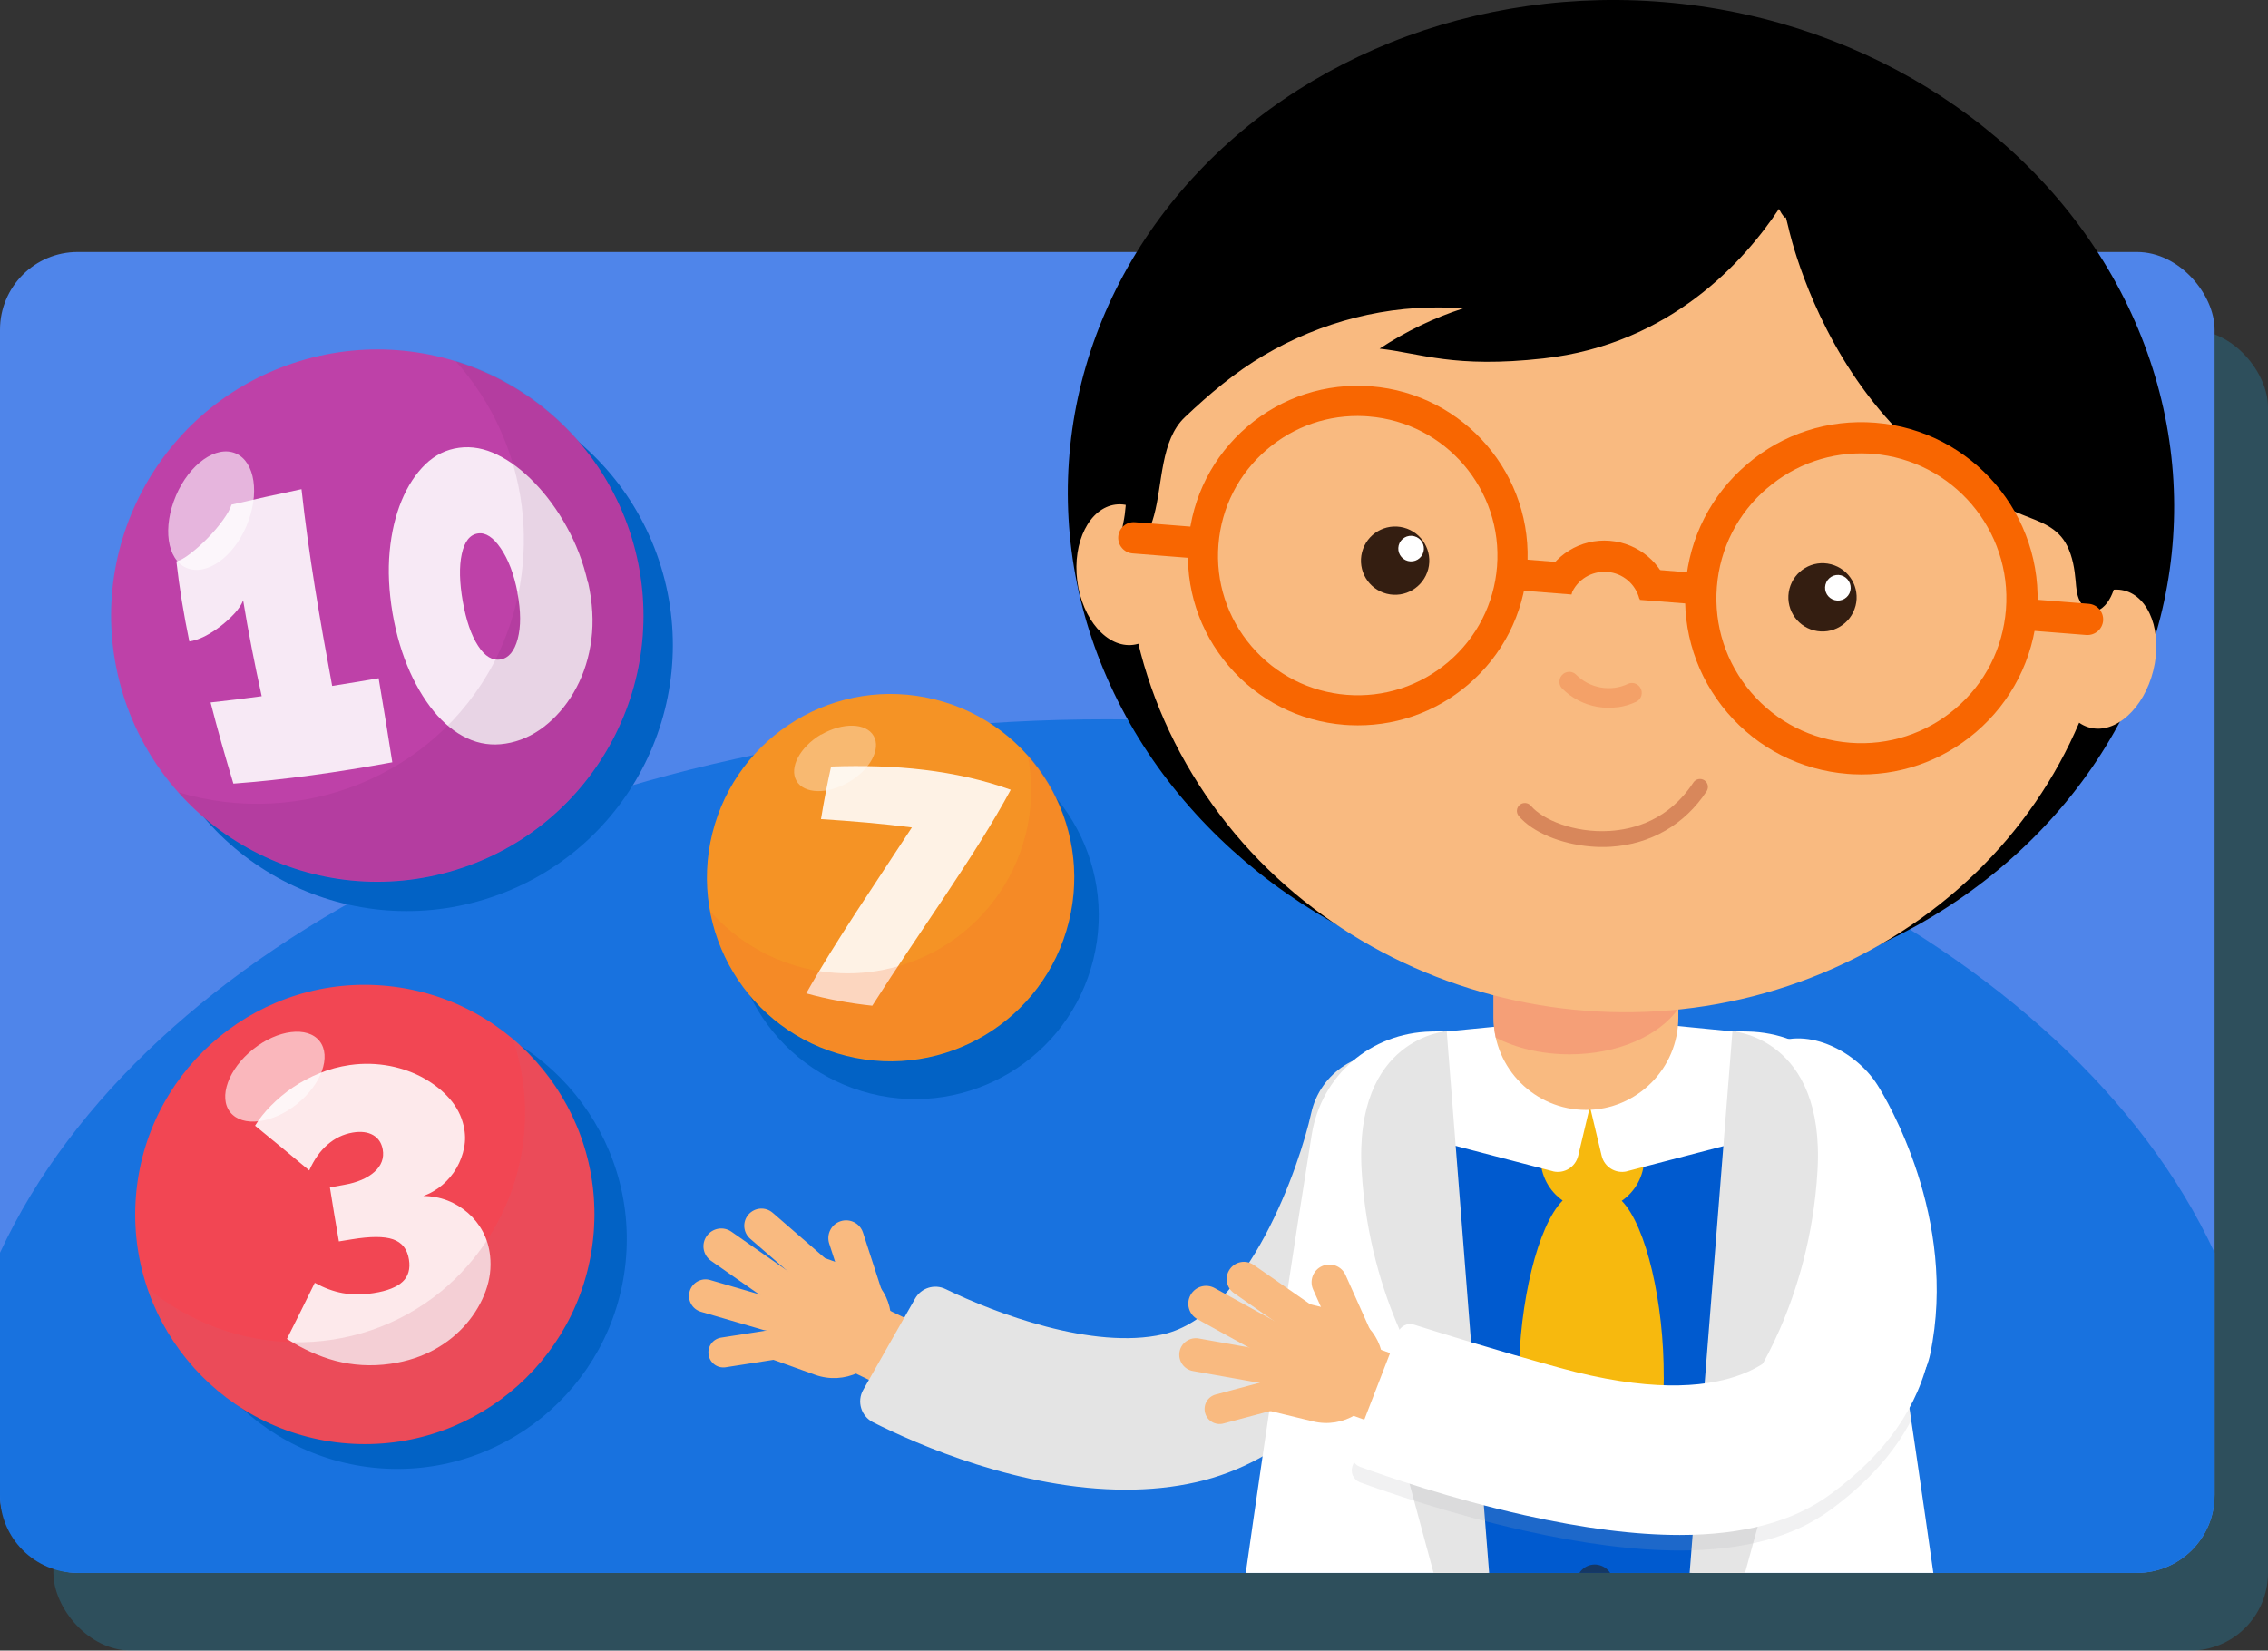 <?xml version="1.0" encoding="UTF-8"?><svg id="Layer_2" xmlns="http://www.w3.org/2000/svg" xmlns:xlink="http://www.w3.org/1999/xlink" viewBox="0 0 383.93 279.43"><rect x="0" y="0" width="383.93" height="279.43" fill="#333333" stroke="none"/><defs><style>.cls-1{fill:none;}.cls-2{clip-path:url(#clippath);}.cls-3{fill:#f59325;}.cls-4{fill:#f4a168;}.cls-5{fill:#f86601;}.cls-6{fill:#f7b90e;}.cls-7{fill:#f46526;}.cls-8{fill:#f9ba80;}.cls-9{fill:#0262c5;}.cls-10,.cls-11{fill:#fff;}.cls-12{fill:#e5e5e5;}.cls-13{fill:#f24653;}.cls-14{fill:#e4e4e4;}.cls-15{fill:#341e11;}.cls-16{fill:#be41a8;}.cls-17{fill:#ce6277;}.cls-18{fill:#153864;}.cls-19{fill:#1872df;}.cls-20{fill:#4f85ea;}.cls-21{fill:#1cc1ff;opacity:.2;}.cls-22{fill:#acabb0;opacity:.17;}.cls-23{opacity:.19;}.cls-24{opacity:.2;}.cls-25{opacity:.35;}.cls-26{opacity:.61;}.cls-27{opacity:.88;}.cls-11,.cls-28{fill-rule:evenodd;}.cls-28{fill:#005acf;}.cls-29{fill:#611d55;isolation:isolate;opacity:.1;}.cls-30{fill:#f49673;opacity:.73;}.cls-31{fill:#9f2d1a;opacity:.36;}</style><clipPath id="clippath"><rect id="Rounded_Rectangle_1_copy-2" class="cls-1" x="0" y="42.66" width="374.89" height="223.62" rx="13.15" ry="13.15"/></clipPath></defs><g id="Layer_1-2"><g><rect id="Rounded_Rectangle_1" class="cls-21" x="9.04" y="55.81" width="374.89" height="223.62" rx="13.15" ry="13.15"/><rect id="Rounded_Rectangle_1_copy" class="cls-20" x="0" y="42.66" width="374.89" height="223.62" rx="13.15" ry="13.15"/><path class="cls-19" d="M374.89,253.12v-41.05c-24.27-52.24-99-90.3-187.44-90.3S24.27,159.83,0,212.08v41.05c0,7.26,5.89,13.15,13.15,13.15H361.73c7.26,0,13.15-5.89,13.15-13.15Z"/><g><path class="cls-9" d="M25.79,122.46c-7.33-23.78,6-48.99,29.78-56.32,23.78-7.33,48.99,6,56.32,29.78,7.32,23.75-5.97,48.94-29.71,56.3-23.79,7.36-49.04-5.96-56.4-29.75"/><g><path class="cls-16" d="M20.82,117.49c-7.33-23.78,6-48.99,29.78-56.32,23.78-7.33,48.99,6,56.32,29.78,7.32,23.75-5.97,48.94-29.71,56.3-23.79,7.36-49.04-5.96-56.4-29.75"/><g class="cls-27"><path class="cls-10" d="M64.09,114.79c.8,4.75,1.59,9.51,2.32,14.26-9.18,1.69-18.18,2.96-26.9,3.61-1.4-4.62-2.7-9.2-3.86-13.74,2.87-.31,5.75-.67,8.65-1.06-1.2-5.45-2.26-10.87-3.14-16.23-.27,.71-.75,1.45-1.44,2.2s-1.47,1.47-2.36,2.16c-.89,.69-1.79,1.26-2.72,1.74-.94,.46-1.8,.75-2.59,.86-.94-4.56-1.69-9.08-2.19-13.56,.59-.11,1.37-.55,2.36-1.31,.99-.76,1.96-1.62,2.92-2.61,.96-.97,1.84-2,2.6-3.06,.77-1.06,1.25-1.94,1.45-2.62,3.97-.91,7.92-1.8,11.85-2.62,1.2,11,3.11,22.13,5.19,33.31,2.61-.41,5.24-.85,7.87-1.3h-.01Z"/><path class="cls-10" d="M99.56,98.62c.76,3.44,.94,6.65,.55,9.65-.39,3.01-1.25,5.71-2.52,8.11-1.26,2.4-2.89,4.44-4.79,6.07-1.91,1.64-4.02,2.75-6.34,3.27-2.32,.52-4.5,.4-6.61-.41-2.1-.81-4.02-2.21-5.8-4.17-1.76-1.97-3.32-4.44-4.65-7.38-1.32-2.95-2.32-6.27-2.95-9.97-.62-3.69-.79-7.16-.49-10.41,.3-3.25,.99-6.12,2.02-8.62,1.04-2.51,2.39-4.56,4.02-6.15,1.65-1.59,3.54-2.52,5.72-2.81,2.17-.29,4.32,.12,6.51,1.2,2.19,1.07,4.27,2.67,6.27,4.74,2,2.07,3.84,4.55,5.42,7.42,1.6,2.87,2.82,6.02,3.6,9.46h.01Zm-11.95,1.72c-.6-3.15-1.57-5.66-2.84-7.51-1.26-1.86-2.55-2.71-3.85-2.52-1.39,.2-2.29,1.36-2.75,3.49-.46,2.12-.39,4.81,.17,8.01,.57,3.21,1.42,5.72,2.59,7.52,1.16,1.8,2.44,2.56,3.86,2.3,1.34-.25,2.3-1.41,2.85-3.47,.55-2.07,.55-4.66-.05-7.81h.01Z"/></g><path class="cls-29" d="M77.05,61.04c12.62,14.03,15.23,34.41,6.56,51.17-10.2,19.34-32.77,28.08-53.4,21.92,16.57,18.58,45.06,20.23,63.64,3.66,18.58-16.57,20.23-45.06,3.66-63.64-5.49-6.16-12.57-10.7-20.45-13.11Z"/><g class="cls-26"><path class="cls-10" d="M29.78,83.92c2.29-5.37,6.81-8.58,10.11-7.17,3.3,1.41,4.11,6.9,1.84,12.27-2.27,5.37-6.81,8.53-10.15,7.12-3.34-1.41-4.07-6.91-1.79-12.23"/></g></g></g><g><path class="cls-9" d="M124.74,147.46c4.15-16.66,21.03-26.81,37.68-22.65,16.66,4.15,26.81,21.03,22.65,37.68-4.15,16.65-20.99,26.78-37.63,22.66-16.68-4.13-26.84-21.01-22.7-37.69Z"/><g><path class="cls-3" d="M120.59,141.06c4.15-16.66,21.03-26.81,37.68-22.65,16.66,4.15,26.81,21.03,22.65,37.68-4.15,16.65-20.99,26.78-37.63,22.66-16.68-4.13-26.84-21.01-22.7-37.69Z"/><g class="cls-27"><path class="cls-10" d="M154.37,140.08c-5.07-.65-10.2-1.08-15.39-1.41,.49-3.02,1.06-5.99,1.71-8.9,10.81-.39,21.05,.57,30.41,3.93-5.95,11.08-15.33,23.82-23.44,36.56-3.84-.41-7.57-1.09-11.18-2.09,5.03-8.94,11.67-18.54,17.9-28.11h0Z"/></g><g class="cls-24"><path class="cls-7" d="M173.96,127.75c3.32,16.82-7.63,33.14-24.45,36.44-10.85,2.14-22.02-1.67-29.31-9.97,3.19,16.88,19.45,27.98,36.33,24.8,16.88-3.19,27.98-19.45,24.8-36.33-1.04-5.56-3.59-10.72-7.36-14.95"/></g><g class="cls-25"><path class="cls-10" d="M139.03,124.36c3.61-2.09,7.59-2,8.86,.22,1.28,2.21-.59,5.72-4.21,7.83-3.61,2.11-7.58,2.01-8.85-.22-1.28-2.23,.59-5.72,4.14-7.84"/></g></g></g><g><path class="cls-9" d="M28.57,205.83c2.19-21.35,21.28-36.89,42.63-34.7,21.35,2.19,36.89,21.28,34.7,42.63-2.19,21.33-21.23,36.86-42.56,34.72-21.37-2.18-36.95-21.25-34.77-42.64Z"/><g><path class="cls-13" d="M23.09,201.63c2.19-21.35,21.28-36.89,42.63-34.7,21.35,2.19,36.89,21.28,34.7,42.63-2.19,21.33-21.23,36.86-42.56,34.72-21.37-2.18-36.95-21.25-34.77-42.64Z"/><g class="cls-27"><path class="cls-10" d="M71.56,202.47c1.48,0,2.87,.26,4.18,.76,1.31,.51,2.46,1.22,3.48,2.11,1.02,.9,1.86,1.95,2.51,3.16,.65,1.22,1.06,2.56,1.23,4.06,.23,2.06-.03,4.05-.75,6.02-.71,1.96-1.8,3.81-3.22,5.48-1.44,1.68-3.22,3.17-5.38,4.37-2.16,1.19-4.64,2.04-7.51,2.45-3.33,.48-6.41,.24-9.26-.49-2.84-.75-5.61-2.03-8.27-3.72,1.48-2.93,3.07-6.13,4.72-9.5,1.55,.86,3.12,1.45,4.7,1.74,1.59,.28,3.34,.3,5.26,0,2.33-.36,3.96-1.03,4.92-1.94,.96-.91,1.31-2.17,1.06-3.74-.28-1.77-1.18-2.89-2.69-3.42-1.51-.53-3.85-.52-7.01,0-.72,.11-1.44,.24-2.16,.35-.53-3.04-1.04-6.09-1.52-9.14,.81-.14,1.61-.3,2.42-.44,2.22-.39,3.93-1.13,5.12-2.19,1.19-1.08,1.66-2.34,1.4-3.81-.21-1.11-.74-1.91-1.64-2.43-.88-.5-2.04-.66-3.44-.42-1.59,.27-3.01,.95-4.26,2.04-1.26,1.08-2.29,2.55-3.1,4.37-3.22-2.69-6.31-5.24-9.17-7.57,.69-1.14,1.59-2.28,2.69-3.39,1.1-1.11,2.33-2.16,3.73-3.1,1.4-.94,2.9-1.75,4.53-2.41,1.62-.66,3.3-1.11,5.08-1.37,2.38-.34,4.64-.25,6.81,.16,2.17,.43,4.11,1.15,5.8,2.11,1.69,.96,3.15,2.11,4.32,3.46,1.18,1.35,1.96,2.86,2.35,4.55,.29,1.27,.32,2.5,.08,3.71-.23,1.21-.66,2.35-1.27,3.42-.62,1.07-1.41,2.03-2.39,2.87s-2.1,1.49-3.36,1.93h.01Z"/></g><g class="cls-23"><path class="cls-17" d="M86.77,175.72c5.29,15.4,.49,32.46-12.03,42.85-14.61,11.97-35.5,11.31-49.81-.55,6.92,20.33,29.01,31.2,49.34,24.27,20.33-6.92,31.2-29.01,24.27-49.34-2.28-6.71-6.36-12.66-11.79-17.22"/></g><g class="cls-26"><path class="cls-10" d="M42.85,177.62c4.17-3.32,9.21-3.94,11.25-1.37,2.03,2.58,.31,7.35-3.87,10.68-4.18,3.32-9.2,3.92-11.25,1.37-2.04-2.56-.31-7.35,3.87-10.68Z"/></g></g></g><g><g class="cls-2"><g><g><g><path class="cls-8" d="M131.25,213.68h19.15v10.67c0,5.03-4.09,9.12-9.12,9.12h-.53c-5.25,0-9.5-4.26-9.5-9.5v-10.28h0Z" transform="translate(-117.18 280.54) rotate(-70.24)"/><path class="cls-8" d="M134.03,219.76c-1,1.12-2.7,1.34-3.97,.46l-9.69-6.77c-1.36-.95-1.7-2.83-.74-4.19,.95-1.36,2.83-1.7,4.19-.74l9.69,6.77c1.36,.95,1.7,2.83,.74,4.19-.07,.1-.14,.19-.22,.28Z"/><path class="cls-8" d="M132.57,223.56c-.55,1.29-1.98,1.99-3.36,1.59l-10.56-3.08c-1.48-.43-2.34-1.99-1.9-3.47,.43-1.48,1.99-2.34,3.47-1.9l10.56,3.08c1.48,.43,2.34,1.99,1.9,3.47-.03,.11-.07,.21-.11,.31Z"/><path class="cls-8" d="M134.86,227.33c.05,1.27-.86,2.4-2.15,2.6l-9.86,1.54c-1.39,.22-2.69-.73-2.9-2.12-.22-1.39,.73-2.69,2.12-2.9l9.86-1.54c1.39-.22,2.69,.73,2.9,2.12,.02,.1,.03,.2,.03,.3Z"/><path class="cls-8" d="M140.09,216.38c-.1,.18-.22,.36-.36,.53-1.05,1.21-2.89,1.35-4.11,.29l-8.63-7.49c-1.21-1.05-1.34-2.89-.29-4.1,1.05-1.21,2.89-1.35,4.11-.29l8.63,7.49c1.05,.91,1.29,2.4,.65,3.58Z"/><path class="cls-8" d="M148.41,223.44c-.19,.11-.39,.2-.6,.27-1.58,.51-3.28-.35-3.79-1.93l-3.65-11.25c-.51-1.58,.35-3.28,1.93-3.79,1.58-.51,3.28,.35,3.79,1.93l3.65,11.25c.44,1.37-.14,2.82-1.33,3.52Z"/></g><rect class="cls-8" x="145.11" y="223.52" width="15.09" height="12.09" transform="translate(114.79 -43.51) rotate(25.73)"/></g><path class="cls-14" d="M146.13,235.29c-1.12,1.97-.36,4.47,1.66,5.49,7.58,3.81,24.95,11.41,42.79,11.41,4,0,8.03-.38,11.97-1.28,14.49-3.28,26.86-14.58,35.77-32.66,6.09-12.36,8.6-23.91,8.71-24.39,1.48-6.91-2.91-13.71-9.83-15.21-6.91-1.5-13.73,2.9-15.24,9.8-1.9,8.67-10.58,34.16-25.08,37.44-11.89,2.69-28.4-3.57-36.81-7.66-1.87-.91-4.13-.21-5.16,1.61l-8.78,15.45Z"/><g><path class="cls-28" d="M320.41,322.4c-32.9,8.26-74.25,7.71-102.81-.37-4.29-1.21-7.14-5.69-6.78-10.55,2.23-29.96,5.57-80.52,10.27-108.75,2.72-16.33,15.65-28.17,30.71-28.17h34.48c14.97,0,27.84,11.7,30.66,27.91,4.88,27.97,8.48,79.35,10.51,109.39,.34,4.95-2.66,9.45-7.04,10.55Z"/><path id="NECKTIE" class="cls-6" d="M281.64,233.17c.06-12.54-2.94-25.62-7.11-29.88,2.28-1.57,3.79-4.2,3.8-7.18,.03-4.85-3.89-8.79-8.73-8.82-4.85-.02-8.79,3.88-8.81,8.73-.01,2.99,1.47,5.62,3.74,7.22-4.22,4.22-7.35,17.27-7.41,29.81-.07,15.02,6.53,18.93,12.03,23.76v.21s.07-.07,.12-.1c.04,.03,.09,.07,.13,.11v-.21c5.53-4.78,12.18-8.62,12.25-23.64Z"/><path class="cls-10" d="M275.39,198.29l21.41-5.58c1.95-.45,3.14-2.42,2.64-4.35l-2.86-11.09c-.39-1.5-1.7-2.58-3.24-2.66l-23.06-2.25c-2.38-.14-4.22,2.06-3.66,4.38l4.51,18.92c.45,1.91,2.36,3.09,4.27,2.64Z"/><path class="cls-10" d="M262.9,198.29l-21.41-5.58c-1.95-.45-3.14-2.42-2.64-4.35l2.86-11.09c.39-1.5,1.7-2.58,3.24-2.66l23.06-2.25c2.38-.14,4.22,2.06,3.66,4.38l-4.51,18.92c-.45,1.91-2.36,3.09-4.27,2.64Z"/><path class="cls-18" d="M272.97,268.91c-.5,1.63-2.24,2.57-3.9,2.06-1.65-.49-2.57-2.23-2.08-3.87,.49-1.66,2.23-2.61,3.87-2.1,1.66,.51,2.59,2.24,2.1,3.91"/></g><path class="cls-8" d="M252.83,157.07h31.28v15.19c0,8.63-7.01,15.64-15.64,15.64h0c-8.63,0-15.64-7.01-15.64-15.64v-15.19h0Z"/><path class="cls-30" d="M284.11,170.76v-10.98c-.68-.97-1.54-1.88-2.55-2.71h-28.74v15.19c0,1.17,.14,2.3,.38,3.4,3.44,1.77,7.78,2.83,12.5,2.83,8.17,0,15.21-3.17,18.4-7.73Z"/><path class="cls-11" d="M222.05,192.1c-5.52,34.45-17.61,114.54-21.63,158.64-.25,2.76,1.05,5.42,3.34,6.96,6.37,4.29,21.71,12.09,51.47,14.67,2.81,.24,5.17-2.12,4.89-4.92l-15.81-192.86-2.03,.04c-10.26,.22-18.62,7.43-20.23,17.47h0Z"/><path class="cls-12" d="M244.91,174.58s-15.73,1.05-14.41,23.61c1.32,22.57,11.76,36.71,11.76,36.71l-5.45,9.63,19.12,70.87-11.03-140.83Z"/><path class="cls-10" d="M299.24,177.23c5.99-3.79,14.8,.46,18.58,6.45,1.42,2.24,13.73,22.58,8.93,45.55-1.26,6.05-6.6,10.21-12.54,10.21-.87,0-1.75-.09-2.63-.27-6.93-1.45-11.38-8.24-9.93-15.17"/><path class="cls-11" d="M316.12,192.1c5.52,34.45,17.61,114.54,21.63,158.64,.25,2.76-1.05,5.42-3.34,6.96-6.37,4.29-21.71,12.09-51.47,14.67-2.81,.24-5.17-2.12-4.89-4.92l15.81-192.86,2.03,.04c10.26,.22,18.62,7.43,20.23,17.47h0Z"/><g><g><path class="cls-8" d="M214.57,221.33h19.15v10.67c0,5.03-4.09,9.12-9.12,9.12h-.53c-5.25,0-9.5-4.26-9.5-9.5v-10.28h0Z" transform="translate(-53.41 394.53) rotate(-76.36)"/><path class="cls-8" d="M216.97,228.16c-.87,1.22-2.54,1.62-3.89,.88l-10.36-5.7c-1.46-.8-1.99-2.63-1.19-4.09,.8-1.46,2.63-1.99,4.09-1.19l10.36,5.7c1.46,.8,1.99,2.63,1.19,4.09-.06,.11-.12,.21-.19,.3Z"/><path class="cls-8" d="M215.93,232.09c-.41,1.34-1.76,2.19-3.17,1.94l-10.83-1.93c-1.52-.27-2.53-1.73-2.26-3.25,.27-1.52,1.73-2.53,3.25-2.26l10.83,1.93c1.52,.27,2.53,1.73,2.26,3.25-.02,.11-.05,.22-.08,.32Z"/><path class="cls-8" d="M218.61,235.6c.18,1.26-.6,2.48-1.86,2.81l-9.64,2.58c-1.36,.36-2.75-.44-3.11-1.8-.36-1.35,.44-2.75,1.8-3.11l9.64-2.58c1.36-.36,2.75,.44,3.11,1.8,.03,.1,.05,.2,.06,.3Z"/><path class="cls-8" d="M222.64,224.16c-.08,.19-.18,.38-.31,.56-.92,1.32-2.73,1.65-4.05,.73l-9.38-6.53c-1.32-.92-1.64-2.73-.72-4.05,.92-1.32,2.73-1.65,4.05-.73l9.38,6.53c1.14,.79,1.54,2.25,1.03,3.49Z"/><path class="cls-8" d="M231.66,230.29c-.17,.13-.36,.24-.57,.33-1.52,.68-3.3,0-3.97-1.52l-4.83-10.79c-.68-1.52,0-3.3,1.52-3.97,1.52-.68,3.3,0,3.97,1.52l4.83,10.79c.59,1.31,.16,2.82-.95,3.64Z"/></g><rect class="cls-8" x="228.99" y="229.88" width="15.09" height="12.09" transform="translate(92.91 -65.71) rotate(19.61)"/></g><path class="cls-12" d="M293.26,174.58s15.73,1.05,14.41,23.61c-1.32,22.57-11.76,36.71-11.76,36.71l5.45,9.63-19.13,69.79,11.04-139.74Z"/><path class="cls-22" d="M319.18,215.65c-6.94-1.45-10.99,3.63-12.43,10.56-.38,1.82,1.37,1.93-4.89,4.43-.74,.3-7.84,11.85-37.9,3.54-10.68-2.95-20.54-6.01-24.59-7.29-1.09-.35-2.26,.22-2.68,1.29l-7.72,19.95c-.44,1.14,.13,2.41,1.28,2.83,4.43,1.61,15.39,5.39,27.84,8.18,9.97,2.23,18.71,3.35,26.28,3.35,10.8,0,19.22-2.28,25.45-6.85,6.3-4.62,10.85-9.68,13.77-15.31l-4.41-24.7Z"/><path class="cls-10" d="M228.96,245.5c-.44,1.14,.13,2.41,1.28,2.83,4.43,1.61,15.39,5.39,27.84,8.18,9.97,2.23,18.71,3.35,26.28,3.35,10.8,0,19.22-2.28,25.45-6.85,9.43-6.91,14.96-14.81,16.9-24.15,1.45-6.93-3-13.73-9.93-15.17-6.94-1.45-8.6,2.95-10.04,9.88-.38,1.82,1.37,1.93-4.89,4.43-.74,.3-7.84,11.85-37.9,3.54-10.68-2.95-20.54-6.01-24.59-7.29-1.09-.35-2.26,.22-2.68,1.29l-7.72,19.95Z"/></g></g><g><ellipse cx="274.42" cy="84.58" rx="84.54" ry="93.68" transform="translate(171.26 352.58) rotate(-86.08)"/><path class="cls-8" d="M200.83,129.34c22.12,38.65,72.95,53.29,113.54,32.69,40.59-20.6,55.56-68.63,33.44-107.28C325.69,16.09,274.86,1.46,234.27,22.05c-40.59,20.6-55.56,68.63-33.44,107.29"/><path class="cls-8" d="M182.36,98.3c.83,6.56,5.07,11.42,9.47,10.87,4.41-.56,7.31-6.32,6.49-12.88-.83-6.56-5.07-11.42-9.47-10.87-4.41,.56-7.32,6.32-6.49,12.88"/><path class="cls-8" d="M348.9,109.66c-1.59,6.41,.62,12.48,4.93,13.54,4.31,1.07,9.09-3.27,10.68-9.68,1.59-6.41-.62-12.48-4.93-13.55-4.31-1.07-9.09,3.26-10.68,9.68"/><g><path class="cls-15" d="M314.11,102.56c-.8,3.1-3.95,4.96-7.04,4.16-3.09-.8-4.95-3.94-4.15-7.04,.8-3.09,3.95-4.95,7.04-4.15,3.09,.79,4.95,3.95,4.15,7.04"/><path class="cls-10" d="M313.22,100.05c-.3,1.16-1.48,1.86-2.64,1.55-1.16-.3-1.86-1.47-1.56-2.64,.3-1.16,1.48-1.86,2.64-1.56,1.16,.31,1.85,1.49,1.56,2.64"/></g><path class="cls-4" d="M273.9,119.71c-1.16,.17-2.35,.15-3.53-.06-2.27-.4-4.32-1.48-5.92-3.08-.73-.73-.6-1.94,.24-2.53h0c.65-.46,1.55-.4,2.11,.17,1.12,1.13,2.56,1.88,4.15,2.17,1.6,.28,3.21,.07,4.64-.61,.72-.34,1.58-.08,2.03,.57h0c.59,.84,.29,2.03-.65,2.47-.98,.46-2.02,.77-3.08,.92Z"/><g><path class="cls-15" d="M241.77,96.35c-.8,3.09-3.95,4.95-7.04,4.16-3.1-.8-4.96-3.95-4.16-7.04,.8-3.09,3.95-4.95,7.05-4.15,3.09,.8,4.95,3.95,4.15,7.04"/><path class="cls-10" d="M240.97,93.41c-.3,1.16-1.48,1.86-2.64,1.56-1.16-.3-1.85-1.48-1.56-2.64,.3-1.16,1.48-1.86,2.64-1.55,1.16,.3,1.86,1.48,1.56,2.63"/></g><path class="cls-31" d="M269.2,143.3c-5-.43-9.77-2.39-12.1-5.15-.48-.57-.41-1.41,.16-1.89,.56-.48,1.41-.41,1.89,.16,1.97,2.33,7.31,4.62,13.32,4.25,4.19-.26,10.05-1.88,14.18-8.19,.41-.62,1.24-.79,1.86-.39,.62,.41,.79,1.24,.39,1.86-3.7,5.64-9.47,8.98-16.26,9.4-1.14,.07-2.29,.05-3.43-.05Z"/><path d="M359.32,83.76c0-37.81-37.03-71.71-81.88-74.08-37.77-1.99-71.48,17.18-83.32,45.73-2.88,6.95-4.03,14.5-3.71,22.02,.16,3.74,.53,7.37-.25,11.06-.27,1.26-.38,2.67,.31,3.76,.11,.17,.24,.33,.42,.41,.23,.1,.49,.05,.72-.02,2.17-.69,3.13-3.17,3.74-5.36,1.49-5.44,1.08-12.74,5.24-16.67,4.16-3.93,8.42-7.55,13.37-10.46,9.69-5.71,20.9-8.62,32.15-8.03,.51,.03,1.03,.06,1.54,.1-4.95,1.6-9.67,3.89-14.11,6.8,7.01,.78,12.56,3.36,27.75,1.66,21.56-2.41,34.1-16.64,39.85-25.31,.61,1.15,1.15,1.79,1.16,1.35l.48,1.93s2.98,13.86,12.42,26.9c5,6.92,11.26,12.93,18.59,17.34,2.72,1.64,5.58,3.06,8.53,4.24,3.07,1.23,6.03,2.09,7.62,5.29,.91,1.83,1.25,3.89,1.43,5.92,.1,1.16,.17,2.36,.7,3.4s1.66,1.87,2.8,1.65c.75-.15,1.35-.72,1.82-1.33,1.95-2.57,1.85-6.88,2.3-10.02,.3-2.14,1.46-6.23,.34-8.28Z"/><g><g><path class="cls-5" d="M353.25,107.5c1.42,.07,2.66-1,2.77-2.43,.11-1.46-.97-2.73-2.43-2.85l-9.98-.79c-1.48-.13-2.73,.97-2.85,2.43-.11,1.46,.97,2.73,2.43,2.85l9.98,.79s.05,0,.08,0Z"/><path class="cls-5" d="M201.79,94.48c1.42,.07,2.66-1,2.77-2.43,.11-1.46-.97-2.73-2.43-2.85l-9.98-.79c-1.48-.13-2.73,.97-2.85,2.43-.11,1.46,.97,2.73,2.43,2.85l9.98,.79s.05,0,.08,0Z"/><path class="cls-5" d="M312.76,131.01c-7.95-.63-15.17-4.31-20.35-10.36-5.18-6.06-7.68-13.77-7.06-21.71,.63-7.94,4.31-15.16,10.37-20.33,6.06-5.17,13.76-7.67,21.72-7.05,16.4,1.29,28.7,15.68,27.4,32.07-.63,7.94-4.31,15.16-10.37,20.33-5.83,4.98-13.2,7.49-20.83,7.11-.3-.01-.59-.03-.89-.06Zm-13.6-48.38c-4.99,4.25-8.01,10.19-8.53,16.73-.51,6.53,1.55,12.87,5.8,17.86,4.26,4.98,10.2,8.01,16.74,8.52,6.52,.51,12.88-1.55,17.87-5.8,4.99-4.25,8.01-10.2,8.53-16.73,1.06-13.48-9.05-25.32-22.54-26.38-.24-.02-.49-.04-.73-.05-6.28-.31-12.33,1.75-17.13,5.85Z"/><rect class="cls-5" x="280.74" y="93.72" width="5.29" height="11.26" transform="translate(162.08 374.05) rotate(-85.49)"/><rect class="cls-5" x="257.82" y="91.76" width="5.29" height="11.57" transform="translate(142.76 349.54) rotate(-85.49)"/><path class="cls-5" d="M277.51,101.41l5.14-1.29c-1.19-4.74-5.27-8.18-10.15-8.57-4.97-.4-9.57,2.45-11.44,7.06l4.91,1.99c1-2.47,3.45-3.98,6.12-3.78,2.61,.2,4.79,2.05,5.43,4.58Z"/></g><path class="cls-5" d="M227.59,122.71c-7.66-.6-14.62-4.15-19.61-9.99-4.99-5.84-7.4-13.27-6.8-20.92,.6-7.65,4.15-14.61,9.99-19.6,5.84-4.98,13.26-7.39,20.93-6.8,15.81,1.24,27.66,15.11,26.41,30.91-.6,7.65-4.15,14.61-9.99,19.6-5.62,4.8-12.72,7.21-20.08,6.85-.29-.01-.57-.03-.86-.05Zm-13.11-46.63c-4.8,4.1-7.72,9.83-8.22,16.12-.5,6.3,1.49,12.41,5.59,17.21,4.1,4.8,9.83,7.72,16.13,8.22,6.28,.49,12.41-1.49,17.22-5.59,4.8-4.1,7.72-9.83,8.22-16.12,1.02-13-8.72-24.4-21.73-25.42-.24-.02-.47-.03-.71-.05-6.05-.3-11.89,1.69-16.51,5.64Z"/></g></g></g></g></g></svg>